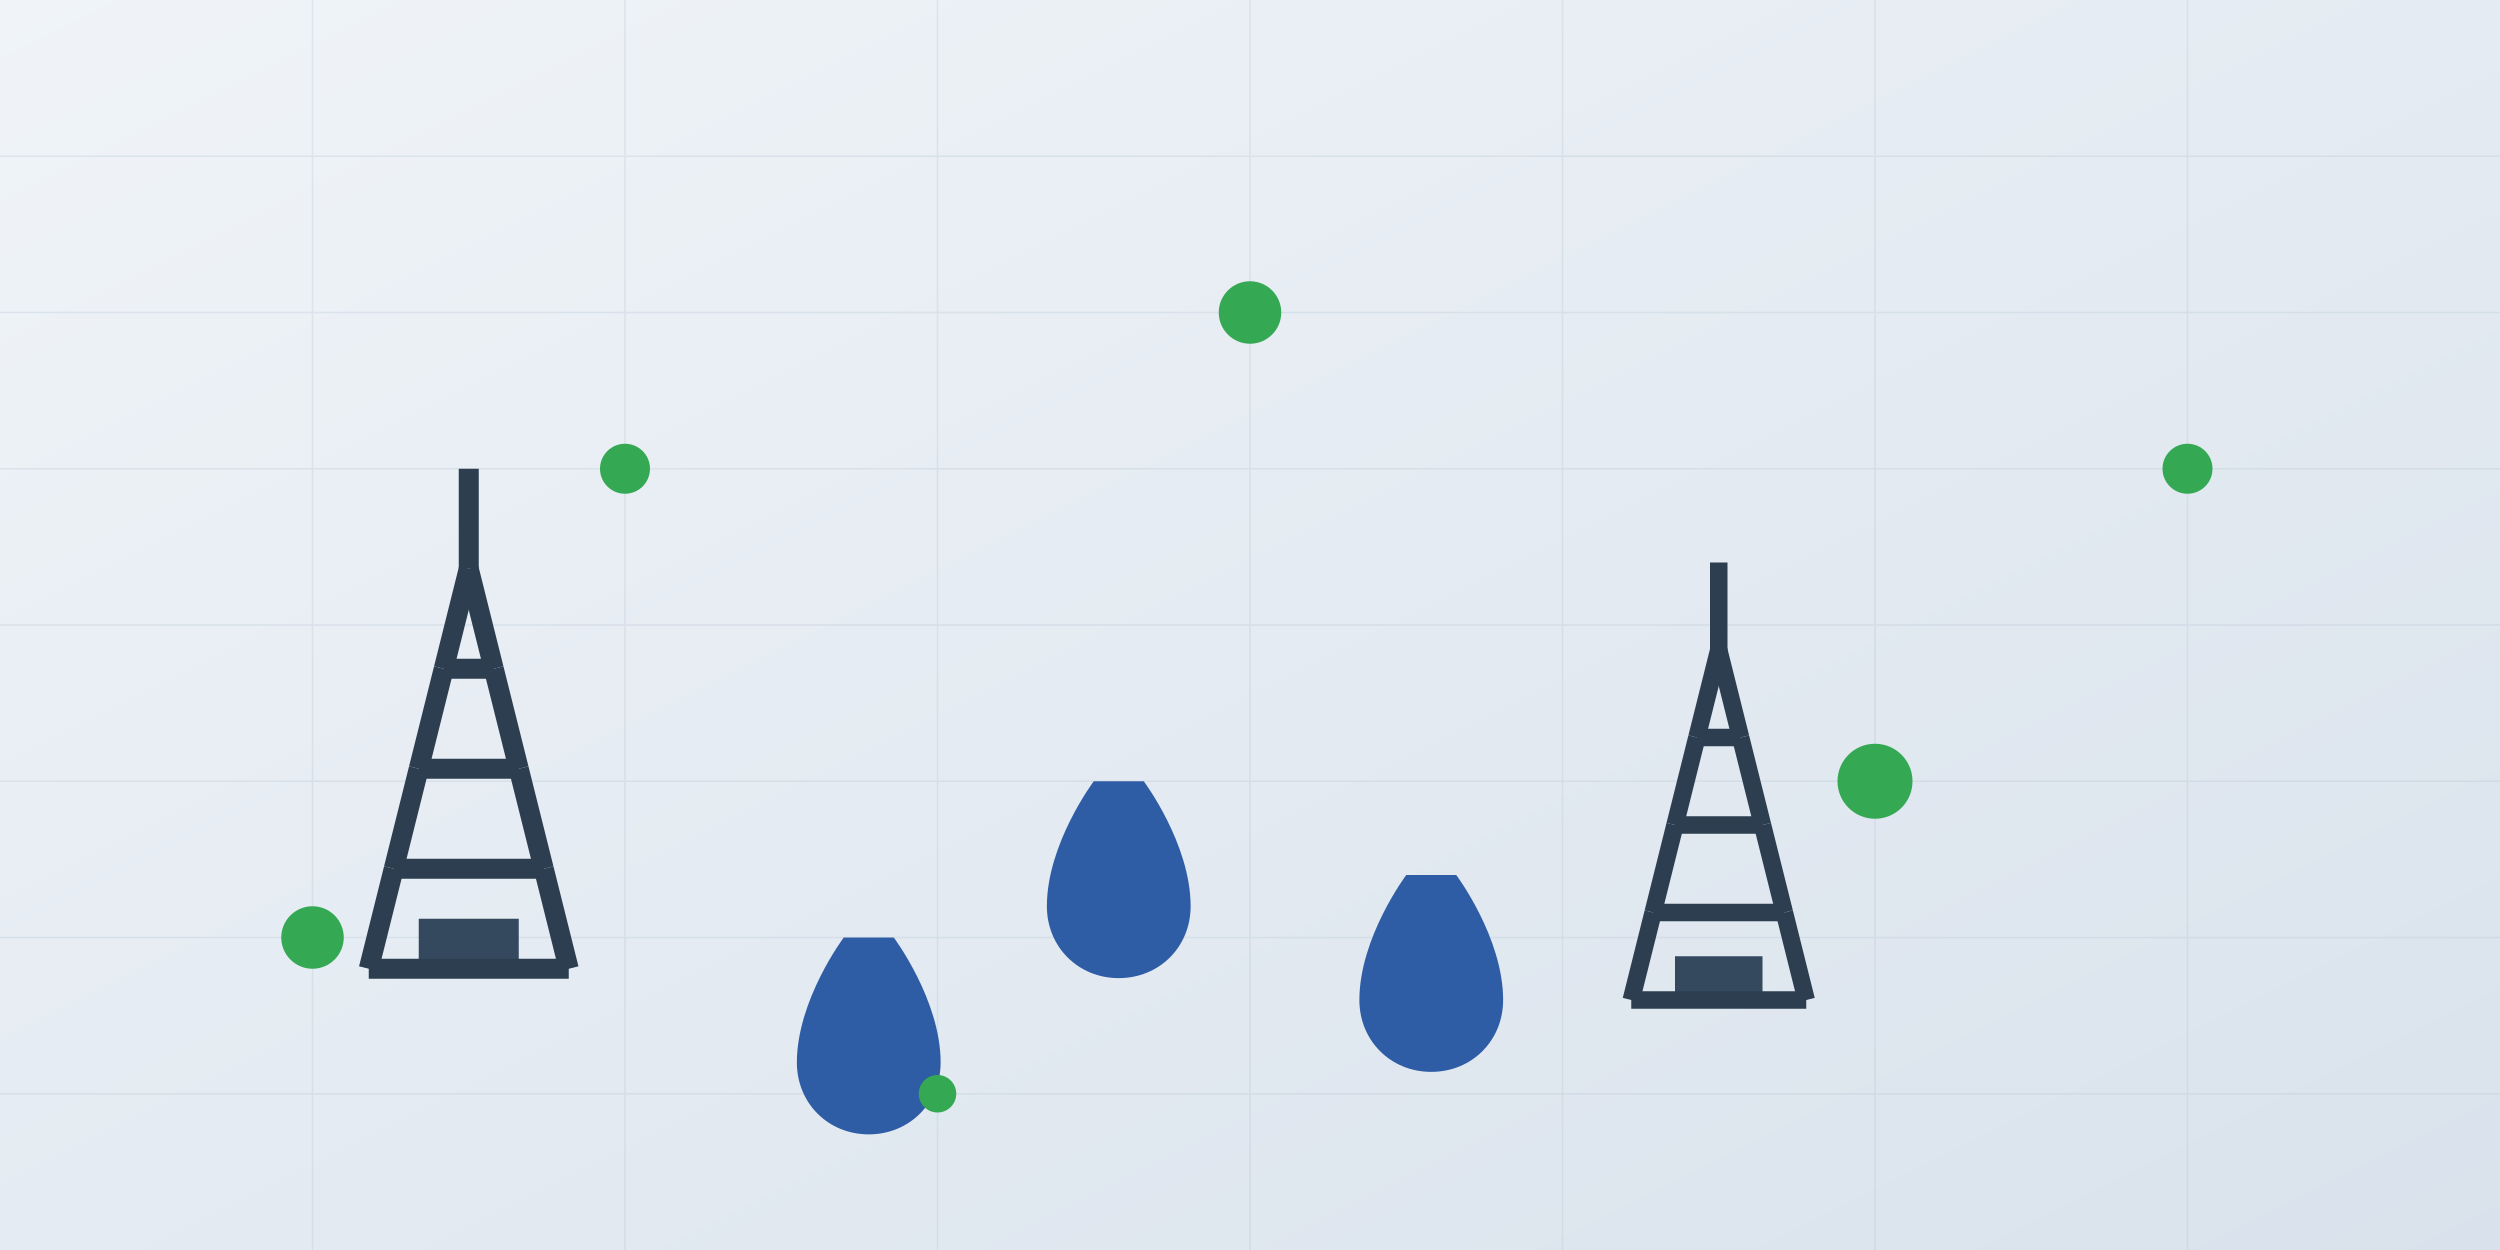<?xml version="1.0" encoding="UTF-8"?>
<svg width="800" height="400" viewBox="0 0 800 400" xmlns="http://www.w3.org/2000/svg">
  <rect x="0" y="0" width="800" height="400" fill="#808080" stroke="none"/>
  <!-- Фон -->
  <defs>
    <linearGradient id="bg-gradient" x1="0%" y1="0%" x2="100%" y2="100%">
      <stop offset="0%" stop-color="#f0f4f8" />
      <stop offset="100%" stop-color="#d9e2ec" />
    </linearGradient>
  </defs>
  <rect width="800" height="400" fill="url(#bg-gradient)" />
  
  <!-- Линии сетки -->
  <g stroke="#b3c2d1" stroke-width="0.5" opacity="0.3">
    <line x1="0" y1="50" x2="800" y2="50" />
    <line x1="0" y1="100" x2="800" y2="100" />
    <line x1="0" y1="150" x2="800" y2="150" />
    <line x1="0" y1="200" x2="800" y2="200" />
    <line x1="0" y1="250" x2="800" y2="250" />
    <line x1="0" y1="300" x2="800" y2="300" />
    <line x1="0" y1="350" x2="800" y2="350" />
    
    <line x1="100" y1="0" x2="100" y2="400" />
    <line x1="200" y1="0" x2="200" y2="400" />
    <line x1="300" y1="0" x2="300" y2="400" />
    <line x1="400" y1="0" x2="400" y2="400" />
    <line x1="500" y1="0" x2="500" y2="400" />
    <line x1="600" y1="0" x2="600" y2="400" />
    <line x1="700" y1="0" x2="700" y2="400" />
  </g>
  
  <!-- Нефтяная вышка 1 -->
  <g transform="translate(150, 150) scale(0.8)">
    <!-- База вышки -->
    <rect x="-20" y="180" width="40" height="20" fill="#34495e" />
    
    <!-- Структура вышки -->
    <g stroke="#2c3e50" stroke-width="8" fill="none">
      <line x1="-40" y1="200" x2="40" y2="200" />
      <line x1="-30" y1="160" x2="30" y2="160" />
      <line x1="-20" y1="120" x2="20" y2="120" />
      <line x1="-10" y1="80" x2="10" y2="80" />
      <line x1="0" y1="40" x2="0" y2="0" />
      
      <line x1="-40" y1="200" x2="-30" y2="160" />
      <line x1="-30" y1="160" x2="-20" y2="120" />
      <line x1="-20" y1="120" x2="-10" y2="80" />
      <line x1="-10" y1="80" x2="0" y2="40" />
      
      <line x1="40" y1="200" x2="30" y2="160" />
      <line x1="30" y1="160" x2="20" y2="120" />
      <line x1="20" y1="120" x2="10" y2="80" />
      <line x1="10" y1="80" x2="0" y2="40" />
    </g>
  </g>
  
  <!-- Нефтяная вышка 2 -->
  <g transform="translate(550, 180) scale(0.7)">
    <!-- База вышки -->
    <rect x="-20" y="180" width="40" height="20" fill="#34495e" />
    
    <!-- Структура вышки -->
    <g stroke="#2c3e50" stroke-width="8" fill="none">
      <line x1="-40" y1="200" x2="40" y2="200" />
      <line x1="-30" y1="160" x2="30" y2="160" />
      <line x1="-20" y1="120" x2="20" y2="120" />
      <line x1="-10" y1="80" x2="10" y2="80" />
      <line x1="0" y1="40" x2="0" y2="0" />
      
      <line x1="-40" y1="200" x2="-30" y2="160" />
      <line x1="-30" y1="160" x2="-20" y2="120" />
      <line x1="-20" y1="120" x2="-10" y2="80" />
      <line x1="-10" y1="80" x2="0" y2="40" />
      
      <line x1="40" y1="200" x2="30" y2="160" />
      <line x1="30" y1="160" x2="20" y2="120" />
      <line x1="20" y1="120" x2="10" y2="80" />
      <line x1="10" y1="80" x2="0" y2="40" />
    </g>
  </g>
  
  <!-- Капли нефти -->
  <g>
    <path d="M350 250 C350 250, 335 270, 335 290 C335 303, 345 313, 358 313 C371 313, 381 303, 381 290 C381 270, 366 250, 366 250 Z" fill="#2e5ca5" />
    
    <path d="M450 280 C450 280, 435 300, 435 320 C435 333, 445 343, 458 343 C471 343, 481 333, 481 320 C481 300, 466 280, 466 280 Z" fill="#2e5ca5" />
    
    <path d="M270 300 C270 300, 255 320, 255 340 C255 353, 265 363, 278 363 C291 363, 301 353, 301 340 C301 320, 286 300, 286 300 Z" fill="#2e5ca5" />
  </g>
  
  <!-- Декоративные элементы -->
  <g>
    <circle cx="200" cy="150" r="8" fill="#34a853" />
    <circle cx="600" cy="250" r="12" fill="#34a853" />
    <circle cx="400" cy="100" r="10" fill="#34a853" />
    <circle cx="300" cy="350" r="6" fill="#34a853" />
    <circle cx="700" cy="150" r="8" fill="#34a853" />
    <circle cx="100" cy="300" r="10" fill="#34a853" />
  </g>
</svg>